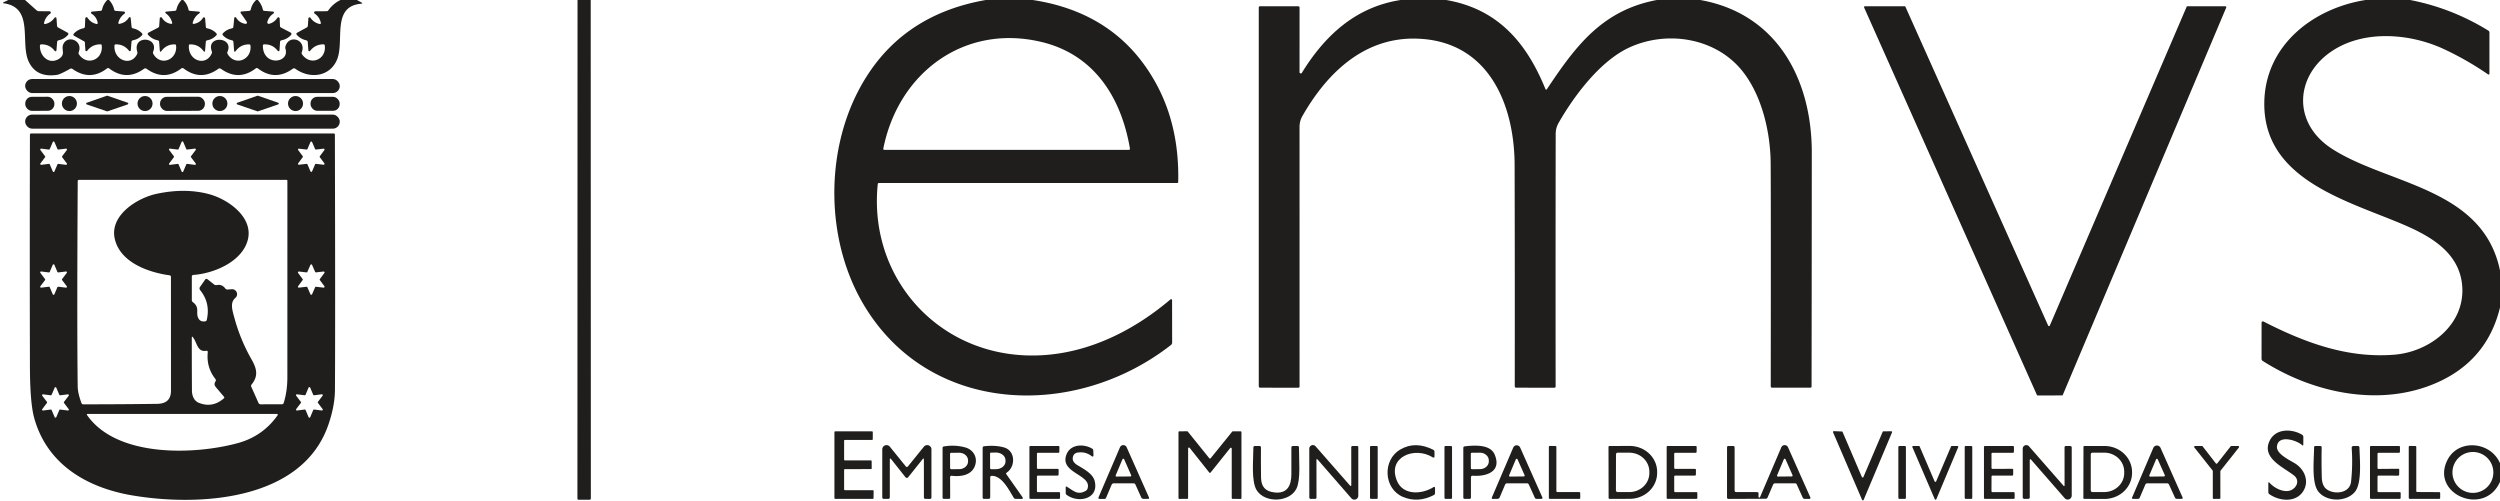 <?xml version="1.0" encoding="UTF-8" standalone="no"?>
<!DOCTYPE svg PUBLIC "-//W3C//DTD SVG 1.1//EN" "http://www.w3.org/Graphics/SVG/1.1/DTD/svg11.dtd">
<svg xmlns="http://www.w3.org/2000/svg" version="1.1" viewBox="0.00 0.00 918.00 184.00">
<path fill="#201e1c" d="
  M 3.06 0.00
  L 9.19 0.00
  L 13.38 3.74
  Q 13.79 4.10 14.33 4.11
  L 18.21 4.15
  A 0.46 0.46 0.0 0 1 18.47 4.98
  Q 16.73 6.19 16.21 8.25
  Q 16.03 8.97 16.76 8.79
  Q 18.81 8.27 20.01 6.54
  A 0.41 0.41 0.0 0 1 20.75 6.75
  L 20.94 9.46
  Q 20.97 9.89 21.35 10.10
  L 24.74 11.95
  Q 25.41 12.31 24.90 12.88
  Q 23.55 14.38 21.58 14.78
  Q 21.02 14.89 20.97 15.47
  L 20.73 18.49
  A 0.36 0.36 0.0 0 1 20.08 18.68
  Q 18.27 16.27 15.23 16.29
  Q 14.67 16.29 14.66 16.85
  C 14.59 20.71 18.12 23.92 21.73 21.56
  C 24.27 19.90 22.34 18.14 23.25 16.22
  C 24.92 12.66 30.55 14.95 28.91 19.14
  Q 28.73 19.61 29.02 20.02
  C 32.01 24.35 37.99 21.92 37.35 16.64
  Q 37.31 16.29 36.96 16.29
  Q 33.87 16.24 32.03 18.65
  A 0.38 0.38 0.0 0 1 31.35 18.44
  L 31.17 15.61
  A 0.50 0.48 -77.7 0 0 30.91 15.19
  L 27.34 13.22
  Q 26.64 12.83 27.20 12.26
  Q 28.64 10.78 30.67 10.38
  A 0.65 0.64 85.5 0 0 31.18 9.77
  L 31.31 6.77
  A 0.46 0.46 0.0 0 1 32.16 6.54
  Q 33.29 8.26 35.27 8.77
  Q 36.01 8.96 35.85 8.22
  Q 35.40 6.14 33.61 5.02
  A 0.42 0.41 -31.3 0 1 33.80 4.26
  L 36.99 3.97
  Q 37.39 3.94 37.47 3.54
  Q 37.91 1.51 39.39 0.00
  L 40.03 0.00
  Q 41.46 1.50 41.93 3.53
  Q 42.03 3.97 42.47 4.00
  L 45.50 4.23
  A 0.44 0.44 0.0 0 1 45.72 5.02
  Q 44.05 6.22 43.49 8.21
  Q 43.31 8.86 43.97 8.74
  Q 46.13 8.33 47.32 6.47
  A 0.36 0.36 0.0 0 1 47.99 6.63
  L 48.31 9.84
  Q 48.36 10.33 48.85 10.43
  Q 50.77 10.79 52.13 12.22
  Q 52.48 12.59 52.13 12.97
  Q 50.80 14.41 48.88 14.77
  Q 48.33 14.87 48.28 15.43
  L 48.03 18.47
  A 0.36 0.36 0.0 0 1 47.39 18.66
  Q 45.54 16.25 42.49 16.29
  Q 42.07 16.30 42.04 16.72
  C 41.62 22.03 48.07 24.58 50.35 19.86
  Q 50.54 19.45 50.41 19.02
  C 48.55 12.73 58.46 13.47 56.24 18.98
  Q 56.07 19.40 56.29 19.79
  C 58.96 24.53 65.27 21.95 64.65 16.70
  Q 64.61 16.31 64.21 16.30
  Q 61.18 16.23 59.35 18.64
  Q 58.75 19.43 58.67 18.45
  L 58.43 15.41
  Q 58.39 14.90 57.89 14.80
  Q 55.90 14.40 54.48 12.91
  Q 53.91 12.30 54.65 11.92
  L 58.09 10.13
  Q 58.42 9.96 58.45 9.59
  L 58.66 6.76
  A 0.45 0.45 0.0 0 1 59.50 6.56
  Q 60.61 8.39 62.74 8.75
  Q 63.36 8.85 63.20 8.25
  Q 62.63 6.14 60.85 4.87
  A 0.33 0.33 0.0 0 1 61.01 4.27
  L 64.27 3.97
  Q 64.69 3.93 64.78 3.52
  Q 65.24 1.50 66.66 0.00
  L 67.28 0.00
  Q 68.76 1.44 69.22 3.54
  Q 69.32 3.96 69.75 3.99
  L 72.75 4.24
  Q 73.94 4.34 72.98 5.05
  Q 71.33 6.27 70.79 8.25
  Q 70.62 8.87 71.25 8.76
  Q 73.38 8.38 74.52 6.57
  A 0.44 0.43 58.7 0 1 75.32 6.77
  L 75.58 9.84
  Q 75.62 10.32 76.09 10.41
  Q 78.04 10.78 79.42 12.20
  Q 79.80 12.60 79.42 12.99
  Q 78.06 14.43 76.13 14.79
  Q 75.62 14.89 75.57 15.41
  L 75.32 18.45
  Q 75.24 19.43 74.65 18.65
  Q 72.82 16.23 69.76 16.30
  Q 69.39 16.30 69.36 16.68
  C 68.96 22.21 75.54 24.61 77.75 19.63
  Q 77.92 19.24 77.77 18.84
  C 75.55 12.87 86.03 13.47 83.53 19.02
  Q 83.35 19.43 83.58 19.82
  C 86.36 24.49 92.54 21.94 91.98 16.74
  Q 91.93 16.31 91.50 16.30
  Q 88.43 16.26 86.61 18.67
  Q 86.04 19.43 85.96 18.48
  L 85.71 15.42
  Q 85.67 14.89 85.15 14.79
  Q 83.25 14.40 81.90 13.02
  Q 81.51 12.62 81.89 12.21
  Q 83.24 10.78 85.18 10.42
  A 0.65 0.63 87.7 0 0 85.69 9.85
  L 86.01 6.64
  A 0.38 0.38 0.0 0 1 86.71 6.48
  Q 87.88 8.41 90.12 8.76
  A 0.49 0.49 0.0 0 0 90.60 7.99
  L 88.38 4.78
  A 0.36 0.36 0.0 0 1 88.65 4.22
  L 91.54 3.99
  A 0.58 0.58 0.0 0 0 92.07 3.53
  Q 92.52 1.42 94.07 0.00
  L 94.69 0.00
  Q 96.09 1.60 96.55 3.60
  Q 96.63 3.96 97.00 3.99
  L 100.25 4.25
  A 0.39 0.39 0.0 0 1 100.43 4.96
  Q 98.70 6.09 98.16 8.07
  A 0.56 0.56 0.0 0 0 98.85 8.75
  Q 100.78 8.21 101.85 6.55
  A 0.46 0.46 0.0 0 1 102.69 6.78
  L 102.81 9.54
  Q 102.83 9.93 103.17 10.11
  L 106.60 11.90
  Q 107.38 12.30 106.77 12.94
  Q 105.38 14.42 103.40 14.79
  Q 102.86 14.89 102.83 15.43
  L 102.64 18.44
  A 0.38 0.38 0.0 0 1 101.96 18.65
  Q 100.11 16.20 97.00 16.29
  Q 96.53 16.31 96.53 16.77
  C 96.52 24.47 106.44 23.23 104.83 17.95
  Q 104.68 17.45 104.84 16.96
  C 106.21 12.48 112.54 14.61 110.82 19.17
  Q 110.65 19.60 110.92 19.97
  C 114.04 24.39 119.91 21.81 119.26 16.74
  Q 119.21 16.28 118.74 16.28
  Q 115.71 16.31 113.88 18.67
  A 0.36 0.36 0.0 0 1 113.24 18.48
  L 113.01 15.46
  Q 112.97 14.92 112.44 14.80
  Q 110.46 14.37 109.06 12.88
  Q 108.54 12.33 109.20 11.97
  L 112.64 10.09
  Q 113.01 9.89 113.04 9.48
  L 113.24 6.75
  A 0.42 0.42 0.0 0 1 114.00 6.54
  Q 115.19 8.28 117.24 8.78
  Q 117.96 8.96 117.78 8.24
  Q 117.27 6.19 115.54 4.99
  A 0.46 0.46 0.0 0 1 115.80 4.15
  L 119.93 4.12
  Q 120.34 4.12 120.57 3.79
  Q 122.31 1.32 125.04 0.00
  L 131.09 0.00
  L 132.67 0.88
  Q 133.41 1.30 132.56 1.37
  C 121.70 2.36 126.51 14.88 123.82 21.73
  C 121.32 28.08 113.97 29.22 108.45 25.25
  A 0.81 0.79 -44.6 0 0 107.50 25.25
  Q 101.02 29.92 94.69 25.12
  Q 94.30 24.83 93.91 25.12
  Q 87.64 29.92 81.12 25.27
  A 0.82 0.81 44.6 0 0 80.17 25.27
  Q 73.72 29.91 67.40 25.12
  A 0.69 0.67 -44.5 0 0 66.59 25.12
  Q 60.28 29.92 53.83 25.26
  A 0.80 0.80 0.0 0 0 52.89 25.26
  Q 46.43 29.91 40.09 25.13
  Q 39.69 24.83 39.28 25.14
  Q 33.09 29.88 26.61 25.32
  Q 26.19 25.02 25.74 25.27
  Q 22.09 27.32 20.92 27.49
  Q 13.26 28.61 10.49 22.51
  C 7.37 15.63 12.51 2.79 1.47 1.23
  Q 0.73 1.12 1.40 0.80
  L 3.06 0.00
  Z"
/>
<path fill="#201e1c" d="
  M 212.07 0.00
  L 216.91 0.00
  L 216.96 183.01
  Q 216.96 183.50 216.47 183.50
  L 212.49 183.50
  Q 212.03 183.50 212.03 183.04
  L 212.07 0.00
  Z"
/>
<path fill="#201e1c" d="
  M 361.98 0.00
  L 379.22 0.00
  Q 410.54 4.78 424.71 31.04
  Q 433.10 46.60 432.64 66.80
  Q 432.63 67.20 432.23 67.20
  L 322.79 67.20
  Q 322.35 67.20 322.31 67.64
  C 318.90 101.18 343.38 129.42 377.00 130.51
  C 396.73 131.14 415.00 122.49 429.79 109.95
  A 0.37 0.36 69.9 0 1 430.39 110.23
  L 430.41 125.78
  Q 430.41 126.35 429.96 126.69
  C 394.46 154.43 340.27 152.54 316.45 110.68
  C 303.52 87.96 303.05 57.10 314.92 33.86
  Q 329.29 5.72 361.98 0.00
  Z
  M 382.23 15.36
  C 354.02 8.73 329.91 26.73 324.36 54.53
  Q 324.26 55.02 324.76 55.02
  L 414.49 55.02
  Q 415.00 55.02 414.91 54.52
  C 411.71 35.80 401.79 19.95 382.23 15.36
  Z"
/>
<path fill="#201e1c" d="
  M 514.34 0.00
  L 531.02 0.00
  C 549.97 3.24 560.55 15.67 567.43 32.58
  Q 567.69 33.24 568.09 32.65
  C 578.65 16.78 588.38 3.78 608.39 0.00
  L 624.34 0.00
  C 652.62 5.04 665.30 29.26 665.29 56.00
  Q 665.27 98.93 665.21 141.87
  Q 665.21 142.36 664.71 142.36
  L 650.77 142.36
  Q 650.22 142.36 650.22 141.81
  Q 650.30 76.55 650.19 60.01
  C 650.11 47.95 646.65 33.89 638.91 25.03
  C 629.14 13.86 612.02 11.18 598.40 17.39
  C 587.72 22.25 578.17 34.90 572.30 45.16
  Q 571.26 46.97 571.25 49.15
  Q 571.18 95.48 571.23 141.85
  Q 571.23 142.37 570.71 142.37
  L 556.78 142.36
  Q 556.22 142.36 556.22 141.80
  Q 556.27 101.25 556.17 60.76
  C 556.12 38.01 546.41 14.98 520.26 14.19
  C 500.87 13.60 487.24 26.83 478.24 42.61
  Q 477.19 44.44 477.19 46.66
  Q 477.20 94.26 477.20 141.87
  Q 477.20 142.37 476.70 142.37
  L 462.79 142.36
  Q 462.22 142.36 462.22 141.79
  L 462.22 2.79
  Q 462.22 2.30 462.71 2.30
  L 476.62 2.30
  Q 477.20 2.30 477.20 2.87
  L 477.19 26.51
  A 0.46 0.46 0.0 0 0 478.04 26.75
  C 486.37 13.20 497.67 2.56 514.34 0.00
  Z"
/>
<path fill="#201e1c" d="
  M 868.64 0.00
  L 885.00 0.00
  Q 900.31 2.97 913.74 11.25
  A 0.82 0.82 0.0 0 1 914.12 11.94
  L 914.12 26.88
  Q 914.12 27.66 913.48 27.22
  Q 905.85 21.98 897.47 18.06
  C 885.30 12.37 868.81 10.89 856.97 18.32
  C 842.85 27.17 841.36 44.86 856.15 54.53
  C 876.43 67.80 911.69 68.73 918.00 99.33
  L 918.00 112.93
  Q 913.23 132.44 894.72 140.56
  C 874.05 149.63 849.48 144.39 830.89 132.55
  Q 830.44 132.26 830.44 131.73
  L 830.45 118.49
  A 0.48 0.48 0.0 0 1 831.15 118.06
  C 846.45 125.89 862.07 131.63 879.23 130.24
  C 892.57 129.16 905.85 118.68 904.02 104.00
  C 902.58 92.51 892.35 86.68 882.75 82.56
  C 862.11 73.70 831.12 66.10 831.45 37.74
  C 831.69 16.72 849.28 3.06 868.64 0.00
  Z"
/>
<path fill="#201e1c" d="
  M 803.24 2.29
  L 817.16 2.31
  A 0.34 0.34 0.0 0 1 817.47 2.78
  L 757.47 144.99
  A 0.34 0.34 0.0 0 1 757.15 145.20
  L 748.25 145.21
  A 0.34 0.34 0.0 0 1 747.94 145.01
  L 684.51 2.78
  A 0.34 0.34 0.0 0 1 684.82 2.30
  L 699.37 2.30
  A 0.34 0.34 0.0 0 1 699.68 2.50
  L 752.07 119.53
  A 0.34 0.34 0.0 0 0 752.70 119.53
  L 802.93 2.50
  A 0.34 0.34 0.0 0 1 803.24 2.29
  Z"
/>
<rect fill="#201e1c" x="9.24" y="29.01" width="115.52" height="5.16" rx="2.56"/>
<circle fill="#201e1c" cx="25.49" cy="38.02" r="2.76"/>
<path fill="#201e1c" d="
  M 39.26 40.88
  L 31.86 38.35
  A 0.33 0.33 0.0 0 1 31.86 37.73
  L 39.24 35.15
  A 0.33 0.33 0.0 0 1 39.46 35.15
  L 46.89 37.72
  A 0.33 0.33 0.0 0 1 46.89 38.34
  L 39.48 40.88
  A 0.33 0.33 0.0 0 1 39.26 40.88
  Z"
/>
<circle fill="#201e1c" cx="53.26" cy="38.02" r="2.76"/>
<circle fill="#201e1c" cx="80.74" cy="38.02" r="2.76"/>
<path fill="#201e1c" d="
  M 87.13 37.73
  L 94.51 35.15
  A 0.33 0.33 0.0 0 1 94.73 35.15
  L 102.15 37.72
  A 0.33 0.33 0.0 0 1 102.14 38.34
  L 94.74 40.88
  A 0.33 0.33 0.0 0 1 94.52 40.88
  L 87.13 38.35
  A 0.33 0.33 0.0 0 1 87.13 37.73
  Z"
/>
<circle fill="#201e1c" cx="108.52" cy="38.02" r="2.76"/>
<rect fill="#201e1c" x="-5.35" y="-2.58" transform="translate(14.62,38.12) rotate(-0.2)" width="10.70" height="5.16" rx="2.44"/>
<rect fill="#201e1c" x="-8.24" y="-2.59" transform="translate(67.00,38.12) rotate(-0.2)" width="16.48" height="5.18" rx="2.49"/>
<rect fill="#201e1c" x="114.03" y="35.55" width="10.70" height="5.14" rx="2.44"/>
<rect fill="#201e1c" x="9.24" y="42.08" width="115.52" height="5.16" rx="2.55"/>
<path fill="#201e1c" d="
  M 120.55 156.04
  C 110.84 184.09 72.70 186.02 48.51 181.90
  C 31.76 179.05 17.30 170.44 12.58 153.57
  Q 11.03 148.01 10.99 134.79
  Q 10.88 92.16 10.99 49.52
  Q 10.99 49.01 11.51 49.01
  L 122.49 49.01
  Q 122.97 49.01 122.97 49.49
  Q 123.15 121.13 122.99 143.24
  Q 122.95 149.12 120.55 156.04
  Z
  M 21.44 54.92
  A 0.33 0.33 0.0 0 1 21.09 54.72
  L 19.99 52.14
  A 0.33 0.33 0.0 0 0 19.39 52.14
  L 18.29 54.72
  A 0.33 0.33 0.0 0 1 17.94 54.92
  L 15.15 54.58
  A 0.33 0.33 0.0 0 0 14.85 55.11
  L 16.54 57.35
  A 0.33 0.33 0.0 0 1 16.54 57.75
  L 14.85 59.99
  A 0.33 0.33 0.0 0 0 15.15 60.52
  L 17.94 60.18
  A 0.33 0.33 0.0 0 1 18.29 60.38
  L 19.39 62.96
  A 0.33 0.33 0.0 0 0 19.99 62.96
  L 21.09 60.38
  A 0.33 0.33 0.0 0 1 21.44 60.18
  L 24.23 60.52
  A 0.33 0.33 0.0 0 0 24.53 59.99
  L 22.84 57.75
  A 0.33 0.33 0.0 0 1 22.84 57.35
  L 24.53 55.11
  A 0.33 0.33 0.0 0 0 24.23 54.58
  L 21.44 54.92
  Z
  M 68.73 54.92
  A 0.32 0.32 0.0 0 1 68.40 54.73
  L 67.28 52.10
  A 0.32 0.32 0.0 0 0 66.70 52.10
  L 65.58 54.73
  A 0.32 0.32 0.0 0 1 65.25 54.92
  L 62.42 54.57
  A 0.32 0.32 0.0 0 0 62.12 55.08
  L 63.84 57.36
  A 0.32 0.32 0.0 0 1 63.84 57.74
  L 62.12 60.02
  A 0.32 0.32 0.0 0 0 62.42 60.53
  L 65.25 60.18
  A 0.32 0.32 0.0 0 1 65.58 60.37
  L 66.70 63.00
  A 0.32 0.32 0.0 0 0 67.28 63.00
  L 68.40 60.37
  A 0.32 0.32 0.0 0 1 68.73 60.18
  L 71.56 60.53
  A 0.32 0.32 0.0 0 0 71.86 60.02
  L 70.14 57.74
  A 0.32 0.32 0.0 0 1 70.14 57.36
  L 71.86 55.08
  A 0.32 0.32 0.0 0 0 71.56 54.57
  L 68.73 54.92
  Z
  M 116.04 54.91
  A 0.33 0.33 0.0 0 1 115.70 54.72
  L 114.60 52.16
  A 0.33 0.33 0.0 0 0 114.00 52.16
  L 112.90 54.72
  A 0.33 0.33 0.0 0 1 112.56 54.91
  L 109.79 54.59
  A 0.33 0.33 0.0 0 0 109.49 55.11
  L 111.15 57.34
  A 0.33 0.33 0.0 0 1 111.15 57.74
  L 109.49 59.97
  A 0.33 0.33 0.0 0 0 109.79 60.49
  L 112.56 60.17
  A 0.33 0.33 0.0 0 1 112.90 60.36
  L 114.00 62.92
  A 0.33 0.33 0.0 0 0 114.60 62.92
  L 115.70 60.36
  A 0.33 0.33 0.0 0 1 116.04 60.17
  L 118.81 60.49
  A 0.33 0.33 0.0 0 0 119.11 59.97
  L 117.45 57.74
  A 0.33 0.33 0.0 0 1 117.45 57.34
  L 119.11 55.11
  A 0.33 0.33 0.0 0 0 118.81 54.59
  L 116.04 54.91
  Z
  M 76.24 102.58
  L 78.61 104.45
  A 1.18 1.16 58.0 0 0 79.57 104.68
  Q 81.51 104.29 82.74 105.94
  A 0.93 0.93 0.0 0 0 83.54 106.31
  L 85.12 106.20
  A 1.82 1.82 0.0 0 1 86.42 109.40
  C 84.40 111.11 85.28 113.86 86.08 116.76
  Q 88.25 124.74 92.33 131.90
  C 94.33 135.41 94.93 138.06 92.37 141.21
  A 0.78 0.77 52.5 0 0 92.27 142.02
  L 94.92 147.96
  A 0.86 0.84 77.4 0 0 95.69 148.46
  L 103.51 148.45
  Q 104.01 148.45 104.16 147.98
  Q 105.52 143.73 105.52 138.50
  Q 105.53 102.46 105.53 66.35
  A 0.30 0.30 0.0 0 0 105.23 66.05
  L 29.02 66.05
  Q 28.54 66.05 28.54 66.53
  Q 28.24 118.88 28.53 141.87
  Q 28.56 144.35 29.91 148.00
  Q 30.09 148.48 30.60 148.47
  Q 44.18 148.47 57.74 148.29
  Q 62.78 148.22 62.78 143.49
  Q 62.78 122.64 62.77 101.71
  Q 62.77 101.16 62.23 101.09
  C 54.50 100.02 44.03 96.36 42.12 87.59
  C 40.26 79.09 50.29 72.70 57.55 71.16
  Q 67.92 68.95 76.69 71.27
  C 83.82 73.16 93.14 79.81 90.99 88.09
  C 88.91 96.12 78.49 100.45 70.95 100.96
  A 0.55 0.54 88.3 0 0 70.44 101.51
  L 70.44 110.23
  Q 70.44 110.65 70.78 110.91
  C 73.58 113.02 71.69 114.75 72.87 116.92
  Q 73.61 118.30 75.42 117.98
  Q 75.82 117.90 75.92 117.50
  Q 77.35 111.34 73.52 106.57
  Q 73.03 105.95 73.48 105.31
  L 75.29 102.72
  Q 75.69 102.15 76.24 102.58
  Z
  M 21.41 100.04
  A 0.33 0.33 0.0 0 1 21.07 99.84
  L 19.97 97.25
  A 0.33 0.33 0.0 0 0 19.37 97.25
  L 18.27 99.84
  A 0.33 0.33 0.0 0 1 17.93 100.04
  L 15.14 99.69
  A 0.33 0.33 0.0 0 0 14.83 100.22
  L 16.53 102.46
  A 0.33 0.33 0.0 0 1 16.53 102.86
  L 14.83 105.10
  A 0.33 0.33 0.0 0 0 15.14 105.63
  L 17.93 105.28
  A 0.33 0.33 0.0 0 1 18.27 105.48
  L 19.37 108.07
  A 0.33 0.33 0.0 0 0 19.97 108.07
  L 21.07 105.48
  A 0.33 0.33 0.0 0 1 21.41 105.28
  L 24.20 105.63
  A 0.33 0.33 0.0 0 0 24.51 105.10
  L 22.81 102.86
  A 0.33 0.33 0.0 0 1 22.81 102.46
  L 24.51 100.22
  A 0.33 0.33 0.0 0 0 24.20 99.69
  L 21.41 100.04
  Z
  M 116.05 100.02
  A 0.34 0.34 0.0 0 1 115.70 99.81
  L 114.60 97.28
  A 0.34 0.34 0.0 0 0 113.98 97.28
  L 112.88 99.81
  A 0.34 0.34 0.0 0 1 112.53 100.02
  L 109.79 99.70
  A 0.34 0.34 0.0 0 0 109.47 100.24
  L 111.12 102.46
  A 0.34 0.34 0.0 0 1 111.12 102.86
  L 109.47 105.08
  A 0.34 0.34 0.0 0 0 109.79 105.62
  L 112.53 105.30
  A 0.34 0.34 0.0 0 1 112.88 105.51
  L 113.98 108.04
  A 0.34 0.34 0.0 0 0 114.60 108.04
  L 115.70 105.51
  A 0.34 0.34 0.0 0 1 116.05 105.30
  L 118.79 105.62
  A 0.34 0.34 0.0 0 0 119.11 105.08
  L 117.46 102.86
  A 0.34 0.34 0.0 0 1 117.46 102.46
  L 119.11 100.24
  A 0.34 0.34 0.0 0 0 118.79 99.70
  L 116.05 100.02
  Z
  M 70.43 123.96
  Q 70.42 133.70 70.48 143.44
  C 70.49 145.30 71.26 147.19 72.93 147.88
  Q 77.97 149.95 82.19 146.29
  Q 82.52 146.00 82.23 145.67
  Q 80.79 143.97 79.34 142.25
  C 78.68 141.46 78.61 140.88 79.14 140.04
  Q 79.43 139.58 79.09 139.16
  Q 75.70 134.85 76.30 129.28
  A 0.44 0.43 -1.5 0 0 75.79 128.80
  C 72.39 129.43 72.43 125.77 70.82 123.82
  Q 70.43 123.36 70.43 123.96
  Z
  M 115.35 145.14
  A 0.33 0.33 0.0 0 1 115.00 144.94
  L 113.90 142.33
  A 0.33 0.33 0.0 0 0 113.30 142.34
  L 112.21 144.94
  A 0.33 0.33 0.0 0 1 111.86 145.14
  L 109.06 144.79
  A 0.33 0.33 0.0 0 0 108.76 145.32
  L 110.47 147.57
  A 0.33 0.33 0.0 0 1 110.47 147.97
  L 108.76 150.22
  A 0.33 0.33 0.0 0 0 109.07 150.74
  L 111.87 150.38
  A 0.33 0.33 0.0 0 1 112.22 150.58
  L 113.32 153.19
  A 0.33 0.33 0.0 0 0 113.92 153.18
  L 115.01 150.58
  A 0.33 0.33 0.0 0 1 115.36 150.38
  L 118.16 150.73
  A 0.33 0.33 0.0 0 0 118.46 150.20
  L 116.75 147.95
  A 0.33 0.33 0.0 0 1 116.75 147.55
  L 118.46 145.30
  A 0.33 0.33 0.0 0 0 118.15 144.78
  L 115.35 145.14
  Z
  M 22.11 145.15
  A 0.33 0.33 0.0 0 1 21.77 144.95
  L 20.67 142.36
  A 0.33 0.33 0.0 0 0 20.07 142.36
  L 18.97 144.95
  A 0.33 0.33 0.0 0 1 18.63 145.15
  L 15.84 144.80
  A 0.33 0.33 0.0 0 0 15.53 145.33
  L 17.23 147.57
  A 0.33 0.33 0.0 0 1 17.23 147.97
  L 15.53 150.21
  A 0.33 0.33 0.0 0 0 15.84 150.74
  L 18.63 150.39
  A 0.33 0.33 0.0 0 1 18.97 150.59
  L 20.07 153.18
  A 0.33 0.33 0.0 0 0 20.67 153.18
  L 21.77 150.59
  A 0.33 0.33 0.0 0 1 22.11 150.39
  L 24.90 150.74
  A 0.33 0.33 0.0 0 0 25.21 150.21
  L 23.51 147.97
  A 0.33 0.33 0.0 0 1 23.51 147.57
  L 25.21 145.33
  A 0.33 0.33 0.0 0 0 24.90 144.80
  L 22.11 145.15
  Z
  M 32.02 152.49
  C 42.93 168.04 71.38 167.04 87.25 162.73
  Q 96.40 160.25 101.84 152.62
  Q 102.29 151.99 101.52 151.99
  L 32.27 151.99
  Q 31.67 151.99 32.02 152.49
  Z"
/>
<path fill="#201e1c" d="
  M 842.51 174.73
  C 838.75 171.64 830.26 168.30 833.42 161.83
  C 835.61 157.34 841.44 157.34 845.29 159.61
  Q 845.79 159.91 845.79 160.49
  L 845.77 163.20
  Q 845.77 163.85 845.29 163.41
  C 843.35 161.66 836.62 159.50 836.10 163.87
  C 835.76 166.65 840.69 168.91 842.65 170.11
  C 846.30 172.35 848.11 176.83 845.65 180.51
  C 842.91 184.62 837.00 184.04 833.31 181.46
  Q 832.93 181.19 832.93 180.71
  L 832.93 177.50
  Q 832.93 176.77 833.42 177.32
  C 835.71 179.86 840.88 182.06 843.13 178.33
  A 2.79 2.79 0.0 0 0 842.51 174.73
  Z"
/>
<path fill="#201e1c" d="
  M 309.96 161.85
  L 309.96 168.76
  A 0.30 0.30 0.0 0 0 310.26 169.06
  L 319.77 169.05
  A 0.30 0.30 0.0 0 1 320.07 169.35
  L 320.09 171.95
  A 0.30 0.30 0.0 0 1 319.79 172.25
  L 310.26 172.26
  A 0.30 0.30 0.0 0 0 309.96 172.56
  L 309.96 179.69
  A 0.30 0.30 0.0 0 0 310.26 179.99
  L 320.50 179.99
  A 0.30 0.30 0.0 0 1 320.80 180.29
  L 320.76 182.89
  A 0.30 0.30 0.0 0 1 320.46 183.19
  L 306.70 183.19
  A 0.30 0.30 0.0 0 1 306.40 182.89
  L 306.40 158.69
  A 0.30 0.30 0.0 0 1 306.70 158.39
  L 320.19 158.39
  A 0.30 0.30 0.0 0 1 320.49 158.69
  L 320.48 161.25
  A 0.30 0.30 0.0 0 1 320.18 161.55
  L 310.26 161.55
  A 0.30 0.30 0.0 0 0 309.96 161.85
  Z"
/>
<path fill="#201e1c" d="
  M 436.28 164.66
  L 436.27 182.86
  A 0.32 0.32 0.0 0 1 435.95 183.18
  L 433.06 183.20
  A 0.32 0.32 0.0 0 1 432.74 182.88
  L 432.74 158.70
  A 0.32 0.32 0.0 0 1 433.06 158.38
  L 435.92 158.37
  A 0.32 0.32 0.0 0 1 436.17 158.49
  L 444.05 168.27
  A 0.32 0.32 0.0 0 0 444.55 168.27
  L 452.46 158.50
  A 0.32 0.32 0.0 0 1 452.71 158.38
  L 455.54 158.38
  A 0.32 0.32 0.0 0 1 455.86 158.70
  L 455.87 182.88
  A 0.32 0.32 0.0 0 1 455.55 183.20
  L 452.61 183.19
  A 0.32 0.32 0.0 0 1 452.29 182.87
  L 452.29 164.73
  A 0.32 0.32 0.0 0 0 451.72 164.53
  L 444.54 173.51
  A 0.32 0.32 0.0 0 1 444.04 173.51
  L 436.85 164.46
  A 0.32 0.32 0.0 0 0 436.28 164.66
  Z"
/>
<path fill="#201e1c" d="
  M 684.25 175.15
  L 691.31 158.58
  A 0.31 0.31 0.0 0 1 691.59 158.39
  L 694.46 158.36
  A 0.31 0.31 0.0 0 1 694.75 158.79
  L 684.33 183.55
  A 0.31 0.31 0.0 0 1 683.76 183.55
  L 673.10 158.75
  A 0.31 0.31 0.0 0 1 673.40 158.32
  L 676.32 158.44
  A 0.31 0.31 0.0 0 1 676.60 158.63
  L 683.68 175.15
  A 0.31 0.31 0.0 0 0 684.25 175.15
  Z"
/>
<path fill="#201e1c" d="
  M 395.52 166.22
  A 1.94 1.92 4.3 0 0 394.07 167.46
  C 393.51 169.01 394.39 170.07 395.73 170.87
  C 398.54 172.53 401.35 174.10 401.98 176.68
  C 403.60 183.34 395.83 184.85 391.67 181.71
  Q 391.33 181.46 391.33 181.04
  L 391.33 178.98
  Q 391.33 178.48 391.76 178.74
  C 394.21 180.18 395.70 181.97 398.71 180.22
  Q 399.14 179.97 399.31 179.51
  C 401.23 174.19 388.64 173.80 391.70 166.68
  C 393.26 163.04 398.02 162.94 401.02 164.73
  Q 401.44 164.98 401.46 165.46
  L 401.52 167.28
  A 0.36 0.35 18.8 0 1 400.94 167.56
  Q 398.55 165.66 395.52 166.22
  Z"
/>
<path fill="#201e1c" d="
  M 526.05 167.90
  C 519.40 163.80 509.19 167.83 513.02 176.70
  C 515.26 181.88 521.99 181.61 526.33 178.91
  Q 526.96 178.52 526.95 179.26
  L 526.94 181.04
  Q 526.94 181.57 526.47 181.81
  Q 520.68 184.75 515.24 182.50
  C 508.01 179.50 507.59 168.93 514.14 165.08
  Q 519.73 161.80 526.38 165.20
  Q 526.74 165.39 526.74 165.79
  L 526.75 167.51
  Q 526.75 168.34 526.05 167.90
  Z"
/>
<path fill="#201e1c" d="
  M 552.65 178.01
  L 550.70 182.60
  Q 550.46 183.17 549.84 183.18
  L 548.25 183.20
  Q 547.60 183.20 547.85 182.60
  L 555.66 164.35
  A 1.39 1.39 0.0 0 1 558.20 164.33
  L 566.32 182.56
  Q 566.59 183.17 565.93 183.18
  L 564.27 183.19
  Q 563.78 183.20 563.58 182.76
  L 561.40 177.94
  Q 561.18 177.47 560.67 177.47
  L 553.46 177.47
  Q 552.87 177.47 552.65 178.01
  Z
  M 554.15 174.53
  A 0.34 0.34 0.0 0 0 554.47 175.00
  L 559.52 174.95
  A 0.34 0.34 0.0 0 0 559.82 174.47
  L 557.24 168.66
  A 0.34 0.34 0.0 0 0 556.62 168.66
  L 554.15 174.53
  Z"
/>
<path fill="#201e1c" d="
  M 646.29 182.54
  L 654.09 164.27
  A 1.35 1.35 0.0 0 1 656.57 164.25
  L 664.70 182.51
  Q 665.01 183.21 664.25 183.20
  L 662.69 183.19
  Q 662.17 183.19 661.95 182.70
  L 659.77 177.88
  Q 659.59 177.47 659.15 177.47
  L 651.81 177.47
  Q 651.29 177.47 651.09 177.94
  L 649.06 182.67
  Q 648.86 183.14 648.34 183.14
  L 634.75 183.20
  Q 634.16 183.20 634.16 182.62
  L 634.17 164.29
  Q 634.17 163.76 634.71 163.76
  L 636.35 163.76
  Q 636.95 163.76 636.95 164.35
  L 636.95 180.06
  Q 636.95 180.68 637.56 180.68
  L 645.21 180.70
  Q 645.73 180.70 645.73 181.21
  L 645.72 182.42
  A 0.30 0.30 0.0 0 0 646.29 182.54
  Z
  M 652.55 174.53
  A 0.34 0.34 0.0 0 0 652.87 175.00
  L 657.91 174.95
  A 0.34 0.34 0.0 0 0 658.22 174.48
  L 655.65 168.66
  A 0.34 0.34 0.0 0 0 655.02 168.66
  L 652.55 174.53
  Z"
/>
<path fill="#201e1c" d="
  M 795.71 177.47
  L 788.53 177.47
  Q 787.97 177.47 787.75 177.98
  L 785.72 182.73
  Q 785.52 183.18 785.03 183.18
  L 783.35 183.19
  Q 782.69 183.19 782.95 182.59
  L 790.69 164.48
  A 1.45 1.45 0.0 0 1 793.35 164.46
  L 801.40 182.56
  Q 801.68 183.18 801.00 183.18
  L 799.47 183.19
  Q 798.85 183.20 798.60 182.63
  L 796.48 177.97
  Q 796.26 177.47 795.71 177.47
  Z
  M 789.24 174.53
  A 0.34 0.34 0.0 0 0 789.56 175.01
  L 794.61 174.95
  A 0.34 0.34 0.0 0 0 794.92 174.47
  L 792.33 168.68
  A 0.34 0.34 0.0 0 0 791.71 168.68
  L 789.24 174.53
  Z"
/>
<path fill="#201e1c" d="
  M 918.00 170.09
  L 918.00 176.91
  C 912.31 189.97 892.19 181.37 898.78 168.76
  C 902.78 161.10 914.52 162.05 918.00 170.09
  Z
  M 915.56 173.48
  A 7.51 7.51 0.0 0 0 908.05 165.97
  A 7.51 7.51 0.0 0 0 900.54 173.48
  A 7.51 7.51 0.0 0 0 908.05 180.99
  A 7.51 7.51 0.0 0 0 915.56 173.48
  Z"
/>
<path fill="#201e1c" d="
  M 338.75 168.64
  L 333.47 175.25
  A 0.62 0.62 0.0 0 1 332.50 175.25
  L 327.26 168.64
  Q 326.74 167.99 326.74 168.82
  L 326.74 182.59
  Q 326.74 183.17 326.16 183.18
  L 324.58 183.19
  Q 323.97 183.20 323.97 182.58
  L 323.97 165.00
  A 1.56 1.56 0.0 0 1 326.74 164.02
  L 332.56 171.20
  Q 333.00 171.75 333.44 171.20
  L 339.26 164.02
  A 1.56 1.56 0.0 0 1 342.03 165.00
  L 342.03 182.59
  Q 342.03 183.21 341.41 183.20
  L 339.85 183.19
  Q 339.26 183.18 339.26 182.59
  L 339.25 168.82
  Q 339.25 168.02 338.75 168.64
  Z"
/>
<path fill="#201e1c" d="
  M 348.88 175.26
  L 348.91 182.64
  Q 348.91 183.19 348.36 183.19
  L 346.65 183.19
  Q 346.11 183.19 346.11 182.65
  L 346.11 164.49
  Q 346.11 164.01 346.59 163.93
  Q 350.60 163.25 354.39 164.28
  C 357.69 165.18 359.20 168.38 357.86 171.40
  C 356.44 174.61 352.67 175.07 349.50 174.71
  Q 348.88 174.64 348.88 175.26
  Z
  M 348.86 166.69
  L 348.88 171.87
  A 0.42 0.42 0.0 0 0 349.31 172.29
  L 352.22 172.27
  A 3.27 2.83 -0.3 0 0 355.47 169.42
  L 355.47 169.06
  A 3.27 2.83 -0.3 0 0 352.18 166.25
  L 349.27 166.27
  A 0.42 0.42 0.0 0 0 348.86 166.69
  Z"
/>
<path fill="#201e1c" d="
  M 369.54 174.14
  L 375.42 182.50
  Q 375.91 183.20 375.05 183.20
  L 372.98 183.19
  A 0.86 0.86 0.0 0 1 372.24 182.77
  C 370.50 179.95 367.96 174.71 364.21 174.73
  Q 363.61 174.73 363.61 175.33
  L 363.61 182.53
  Q 363.61 183.17 362.97 183.18
  L 361.39 183.19
  Q 360.82 183.20 360.82 182.64
  L 360.83 164.48
  Q 360.83 163.92 361.38 163.86
  Q 365.55 163.40 368.70 164.31
  C 372.93 165.54 372.96 171.37 369.65 173.56
  Q 369.30 173.79 369.54 174.14
  Z
  M 363.55 166.57
  L 363.57 171.91
  A 0.38 0.38 0.0 0 0 363.96 172.29
  L 365.73 172.28
  A 3.51 2.85 -0.3 0 0 369.22 169.42
  L 369.22 169.02
  A 3.51 2.85 -0.3 0 0 365.69 166.18
  L 363.92 166.19
  A 0.38 0.38 0.0 0 0 363.55 166.57
  Z"
/>
<path fill="#201e1c" d="
  M 381.12 172.16
  L 388.38 172.16
  A 0.36 0.36 0.0 0 1 388.74 172.52
  L 388.71 174.28
  A 0.36 0.36 0.0 0 1 388.36 174.63
  L 381.12 174.65
  A 0.36 0.36 0.0 0 0 380.76 175.01
  L 380.76 180.34
  A 0.36 0.36 0.0 0 0 381.12 180.70
  L 388.89 180.70
  A 0.36 0.36 0.0 0 1 389.25 181.06
  L 389.25 182.82
  A 0.36 0.36 0.0 0 1 388.89 183.18
  L 378.36 183.19
  A 0.36 0.36 0.0 0 1 378.00 182.83
  L 378.00 164.13
  A 0.36 0.36 0.0 0 1 378.36 163.77
  L 388.66 163.77
  A 0.36 0.36 0.0 0 1 389.02 164.13
  L 388.99 165.91
  A 0.36 0.36 0.0 0 1 388.63 166.27
  L 381.12 166.26
  A 0.36 0.36 0.0 0 0 380.76 166.62
  L 380.76 171.80
  A 0.36 0.36 0.0 0 0 381.12 172.16
  Z"
/>
<path fill="#201e1c" d="
  M 408.15 178.07
  L 406.17 182.75
  Q 405.97 183.22 405.45 183.22
  L 403.82 183.20
  Q 403.14 183.19 403.41 182.56
  L 411.25 164.26
  A 1.34 1.34 0.0 0 1 413.71 164.24
  L 421.88 182.61
  Q 422.14 183.19 421.50 183.19
  L 419.90 183.19
  A 0.96 0.95 78.2 0 1 419.05 182.63
  L 416.94 177.95
  Q 416.72 177.47 416.19 177.47
  L 409.06 177.47
  Q 408.41 177.47 408.15 178.07
  Z
  M 409.69 174.53
  A 0.34 0.34 0.0 0 0 410.01 175.00
  L 415.05 174.96
  A 0.34 0.34 0.0 0 0 415.36 174.48
  L 412.79 168.65
  A 0.34 0.34 0.0 0 0 412.16 168.66
  L 409.69 174.53
  Z"
/>
<path fill="#201e1c" d="
  M 468.03 180.83
  C 472.65 181.36 474.19 178.33 474.19 174.10
  Q 474.20 169.17 474.19 164.37
  Q 474.19 163.77 474.79 163.77
  L 476.44 163.77
  Q 476.99 163.77 476.98 164.31
  C 476.96 168.74 477.68 176.06 476.08 179.38
  C 473.60 184.50 464.51 184.83 461.48 180.05
  C 459.36 176.71 460.25 168.70 460.24 164.32
  Q 460.24 163.77 460.80 163.77
  L 462.45 163.76
  Q 463.03 163.76 463.02 164.34
  Q 462.98 169.82 463.05 175.24
  C 463.09 178.71 464.58 180.44 468.03 180.83
  Z"
/>
<path fill="#201e1c" d="
  M 496.19 177.97
  L 496.18 164.29
  Q 496.18 163.76 496.71 163.76
  L 498.27 163.77
  Q 498.77 163.77 498.77 164.27
  L 498.77 182.02
  A 1.46 1.45 24.5 0 1 496.22 182.97
  L 483.91 168.83
  Q 483.39 168.24 483.40 169.02
  L 483.42 182.62
  Q 483.42 183.17 482.88 183.18
  L 481.36 183.20
  Q 480.78 183.20 480.78 182.61
  L 480.77 164.75
  A 1.32 1.32 0.0 0 1 483.08 163.88
  L 495.62 178.18
  Q 496.19 178.84 496.19 177.97
  Z"
/>
<rect fill="#201e1c" x="503.07" y="163.77" width="2.82" height="19.42" rx="0.34"/>
<rect fill="#201e1c" x="530.41" y="163.77" width="2.78" height="19.42" rx="0.37"/>
<path fill="#201e1c" d="
  M 540.13 175.35
  L 540.13 182.65
  Q 540.13 183.19 539.59 183.19
  L 537.89 183.19
  Q 537.33 183.19 537.33 182.64
  L 537.33 164.49
  Q 537.33 163.97 537.85 163.90
  C 541.55 163.46 547.19 163.16 548.80 166.82
  C 551.51 173.01 546.12 175.05 540.83 174.69
  Q 540.13 174.65 540.13 175.35
  Z
  M 540.08 166.65
  L 540.10 171.89
  A 0.40 0.40 0.0 0 0 540.51 172.29
  L 543.43 172.27
  A 3.28 2.84 -0.3 0 0 546.69 169.41
  L 546.69 169.05
  A 3.28 2.84 -0.3 0 0 543.39 166.23
  L 540.47 166.25
  A 0.40 0.40 0.0 0 0 540.08 166.65
  Z"
/>
<path fill="#201e1c" d="
  M 571.86 180.68
  L 579.90 180.70
  A 0.36 0.36 0.0 0 1 580.26 181.06
  L 580.27 182.83
  A 0.36 0.36 0.0 0 1 579.91 183.19
  L 569.10 183.19
  A 0.36 0.36 0.0 0 1 568.74 182.83
  L 568.74 164.11
  A 0.36 0.36 0.0 0 1 569.10 163.75
  L 571.14 163.77
  A 0.36 0.36 0.0 0 1 571.50 164.13
  L 571.50 180.32
  A 0.36 0.36 0.0 0 0 571.86 180.68
  Z"
/>
<path fill="#201e1c" d="
  M 590.64 164.10
  A 0.33 0.33 0.0 0 1 590.97 163.77
  L 598.40 163.75
  A 10.08 9.50 -0.1 0 1 608.50 173.23
  L 608.50 173.65
  A 10.08 9.50 -0.1 0 1 598.44 183.17
  L 591.01 183.18
  A 0.33 0.33 0.0 0 1 590.68 182.86
  L 590.64 164.10
  Z
  M 593.39 166.84
  L 593.37 180.06
  A 0.62 0.62 0.0 0 0 593.99 180.68
  L 598.28 180.69
  A 7.35 6.97 0.1 0 0 605.64 173.73
  L 605.64 173.21
  A 7.35 6.97 0.1 0 0 598.30 166.23
  L 594.01 166.22
  A 0.62 0.62 0.0 0 0 593.39 166.84
  Z"
/>
<path fill="#201e1c" d="
  M 614.77 166.62
  L 614.77 171.81
  A 0.36 0.36 0.0 0 0 615.13 172.17
  L 622.39 172.17
  A 0.36 0.36 0.0 0 1 622.75 172.54
  L 622.73 174.28
  A 0.36 0.36 0.0 0 1 622.37 174.63
  L 615.13 174.64
  A 0.36 0.36 0.0 0 0 614.77 175.00
  L 614.77 180.34
  A 0.36 0.36 0.0 0 0 615.13 180.70
  L 622.90 180.70
  A 0.36 0.36 0.0 0 1 623.26 181.06
  L 623.27 182.82
  A 0.36 0.36 0.0 0 1 622.91 183.18
  L 612.36 183.19
  A 0.36 0.36 0.0 0 1 612.00 182.83
  L 612.00 164.13
  A 0.36 0.36 0.0 0 1 612.36 163.77
  L 622.66 163.77
  A 0.36 0.36 0.0 0 1 623.02 164.13
  L 623.00 165.91
  A 0.36 0.36 0.0 0 1 622.64 166.27
  L 615.13 166.26
  A 0.36 0.36 0.0 0 0 614.77 166.62
  Z"
/>
<rect fill="#201e1c" x="697.07" y="163.78" width="2.78" height="19.40" rx="0.34"/>
<path fill="#201e1c" d="
  M 710.96 176.75
  L 716.42 163.96
  A 0.32 0.32 0.0 0 1 716.71 163.76
  L 718.76 163.77
  A 0.32 0.32 0.0 0 1 719.05 164.21
  L 711.03 183.29
  A 0.32 0.32 0.0 0 1 710.44 183.29
  L 702.23 164.21
  A 0.32 0.32 0.0 0 1 702.53 163.76
  L 704.61 163.77
  A 0.32 0.32 0.0 0 1 704.90 163.96
  L 710.38 176.75
  A 0.32 0.32 0.0 0 0 710.96 176.75
  Z"
/>
<rect fill="#201e1c" x="721.44" y="163.77" width="2.78" height="19.42" rx="0.37"/>
<path fill="#201e1c" d="
  M 731.64 172.17
  L 738.89 172.15
  A 0.36 0.36 0.0 0 1 739.25 172.51
  L 739.24 174.28
  A 0.36 0.36 0.0 0 1 738.88 174.64
  L 731.65 174.64
  A 0.36 0.36 0.0 0 0 731.29 175.00
  L 731.27 180.34
  A 0.36 0.36 0.0 0 0 731.63 180.70
  L 739.41 180.70
  A 0.36 0.36 0.0 0 1 739.77 181.06
  L 739.78 182.83
  A 0.36 0.36 0.0 0 1 739.42 183.19
  L 728.87 183.19
  A 0.36 0.36 0.0 0 1 728.51 182.83
  L 728.51 164.13
  A 0.36 0.36 0.0 0 1 728.87 163.77
  L 739.16 163.77
  A 0.36 0.36 0.0 0 1 739.52 164.13
  L 739.51 165.90
  A 0.36 0.36 0.0 0 1 739.15 166.26
  L 731.64 166.26
  A 0.36 0.36 0.0 0 0 731.28 166.62
  L 731.28 171.81
  A 0.36 0.36 0.0 0 0 731.64 172.17
  Z"
/>
<path fill="#201e1c" d="
  M 745.32 169.16
  L 745.33 182.54
  Q 745.34 183.17 744.71 183.18
  L 743.35 183.20
  A 0.61 0.60 0.0 0 1 742.74 182.60
  L 742.74 164.76
  A 1.32 1.32 0.0 0 1 745.05 163.89
  L 757.63 178.26
  Q 758.11 178.81 758.11 178.08
  L 758.10 164.33
  Q 758.10 163.76 758.67 163.76
  L 760.14 163.78
  Q 760.74 163.78 760.74 164.39
  L 760.74 181.95
  A 1.48 1.48 0.0 0 1 758.14 182.92
  L 745.94 168.93
  Q 745.32 168.21 745.32 169.16
  Z"
/>
<path fill="#201e1c" d="
  M 765.05 164.08
  A 0.33 0.33 0.0 0 1 765.38 163.76
  L 772.78 163.77
  A 10.13 9.56 0.1 0 1 782.89 173.35
  L 782.89 173.67
  A 10.13 9.56 0.1 0 1 772.74 183.21
  L 765.34 183.19
  A 0.33 0.33 0.0 0 1 765.01 182.86
  L 765.05 164.08
  Z
  M 767.73 166.84
  L 767.73 180.06
  A 0.62 0.62 0.0 0 0 768.35 180.68
  L 772.68 180.68
  A 7.33 6.96 -0.0 0 0 780.01 173.72
  L 780.01 173.18
  A 7.33 6.96 0.0 0 0 772.68 166.22
  L 768.35 166.22
  A 0.62 0.62 0.0 0 0 767.73 166.84
  Z"
/>
<path fill="#201e1c" d="
  M 814.17 170.15
  L 819.11 163.89
  A 0.33 0.33 0.0 0 1 819.37 163.76
  L 821.87 163.78
  A 0.33 0.33 0.0 0 1 822.13 164.31
  L 815.38 172.84
  A 0.33 0.33 0.0 0 0 815.31 173.04
  L 815.32 182.85
  A 0.33 0.33 0.0 0 1 814.99 183.18
  L 812.87 183.20
  A 0.33 0.33 0.0 0 1 812.54 182.87
  L 812.54 172.98
  A 0.33 0.33 0.0 0 0 812.47 172.78
  L 805.76 164.30
  A 0.33 0.33 0.0 0 1 806.02 163.77
  L 808.54 163.76
  A 0.33 0.33 0.0 0 1 808.80 163.89
  L 813.65 170.15
  A 0.33 0.33 0.0 0 0 814.17 170.15
  Z"
/>
<path fill="#201e1c" d="
  M 863.31 176.88
  Q 863.98 170.74 863.54 164.49
  A 0.68 0.68 0.0 0 1 864.22 163.76
  L 865.76 163.77
  Q 866.37 163.78 866.39 164.38
  C 866.50 168.63 867.38 177.37 864.73 180.60
  C 861.56 184.44 854.19 184.37 851.22 180.40
  C 848.76 177.12 849.70 168.65 849.74 164.28
  Q 849.74 163.76 850.27 163.76
  L 851.96 163.77
  Q 852.53 163.78 852.52 164.35
  Q 852.41 169.83 852.56 175.26
  Q 852.64 178.08 854.00 179.36
  C 856.56 181.74 862.81 181.42 863.31 176.88
  Z"
/>
<path fill="#201e1c" d="
  M 873.03 166.62
  L 873.02 171.83
  A 0.36 0.36 0.0 0 0 873.38 172.19
  L 880.64 172.13
  A 0.36 0.36 0.0 0 1 881.00 172.50
  L 880.97 174.31
  A 0.36 0.36 0.0 0 1 880.61 174.66
  L 873.39 174.63
  A 0.36 0.36 0.0 0 0 873.03 174.99
  L 873.02 180.34
  A 0.36 0.36 0.0 0 0 873.38 180.70
  L 881.17 180.70
  A 0.36 0.36 0.0 0 1 881.53 181.06
  L 881.52 182.83
  A 0.36 0.36 0.0 0 1 881.16 183.19
  L 870.62 183.19
  A 0.36 0.36 0.0 0 1 870.26 182.83
  L 870.26 164.13
  A 0.36 0.36 0.0 0 1 870.62 163.77
  L 880.91 163.77
  A 0.36 0.36 0.0 0 1 881.27 164.13
  L 881.26 165.90
  A 0.36 0.36 0.0 0 1 880.90 166.26
  L 873.39 166.26
  A 0.36 0.36 0.0 0 0 873.03 166.62
  Z"
/>
<path fill="#201e1c" d="
  M 887.62 180.67
  L 895.68 180.71
  A 0.36 0.36 0.0 0 1 896.04 181.07
  L 896.03 182.83
  A 0.36 0.36 0.0 0 1 895.67 183.19
  L 884.86 183.19
  A 0.36 0.36 0.0 0 1 884.50 182.83
  L 884.49 164.11
  A 0.36 0.36 0.0 0 1 884.85 163.75
  L 886.90 163.77
  A 0.36 0.36 0.0 0 1 887.26 164.13
  L 887.26 180.31
  A 0.36 0.36 0.0 0 0 887.62 180.67
  Z"
/>
</svg>
